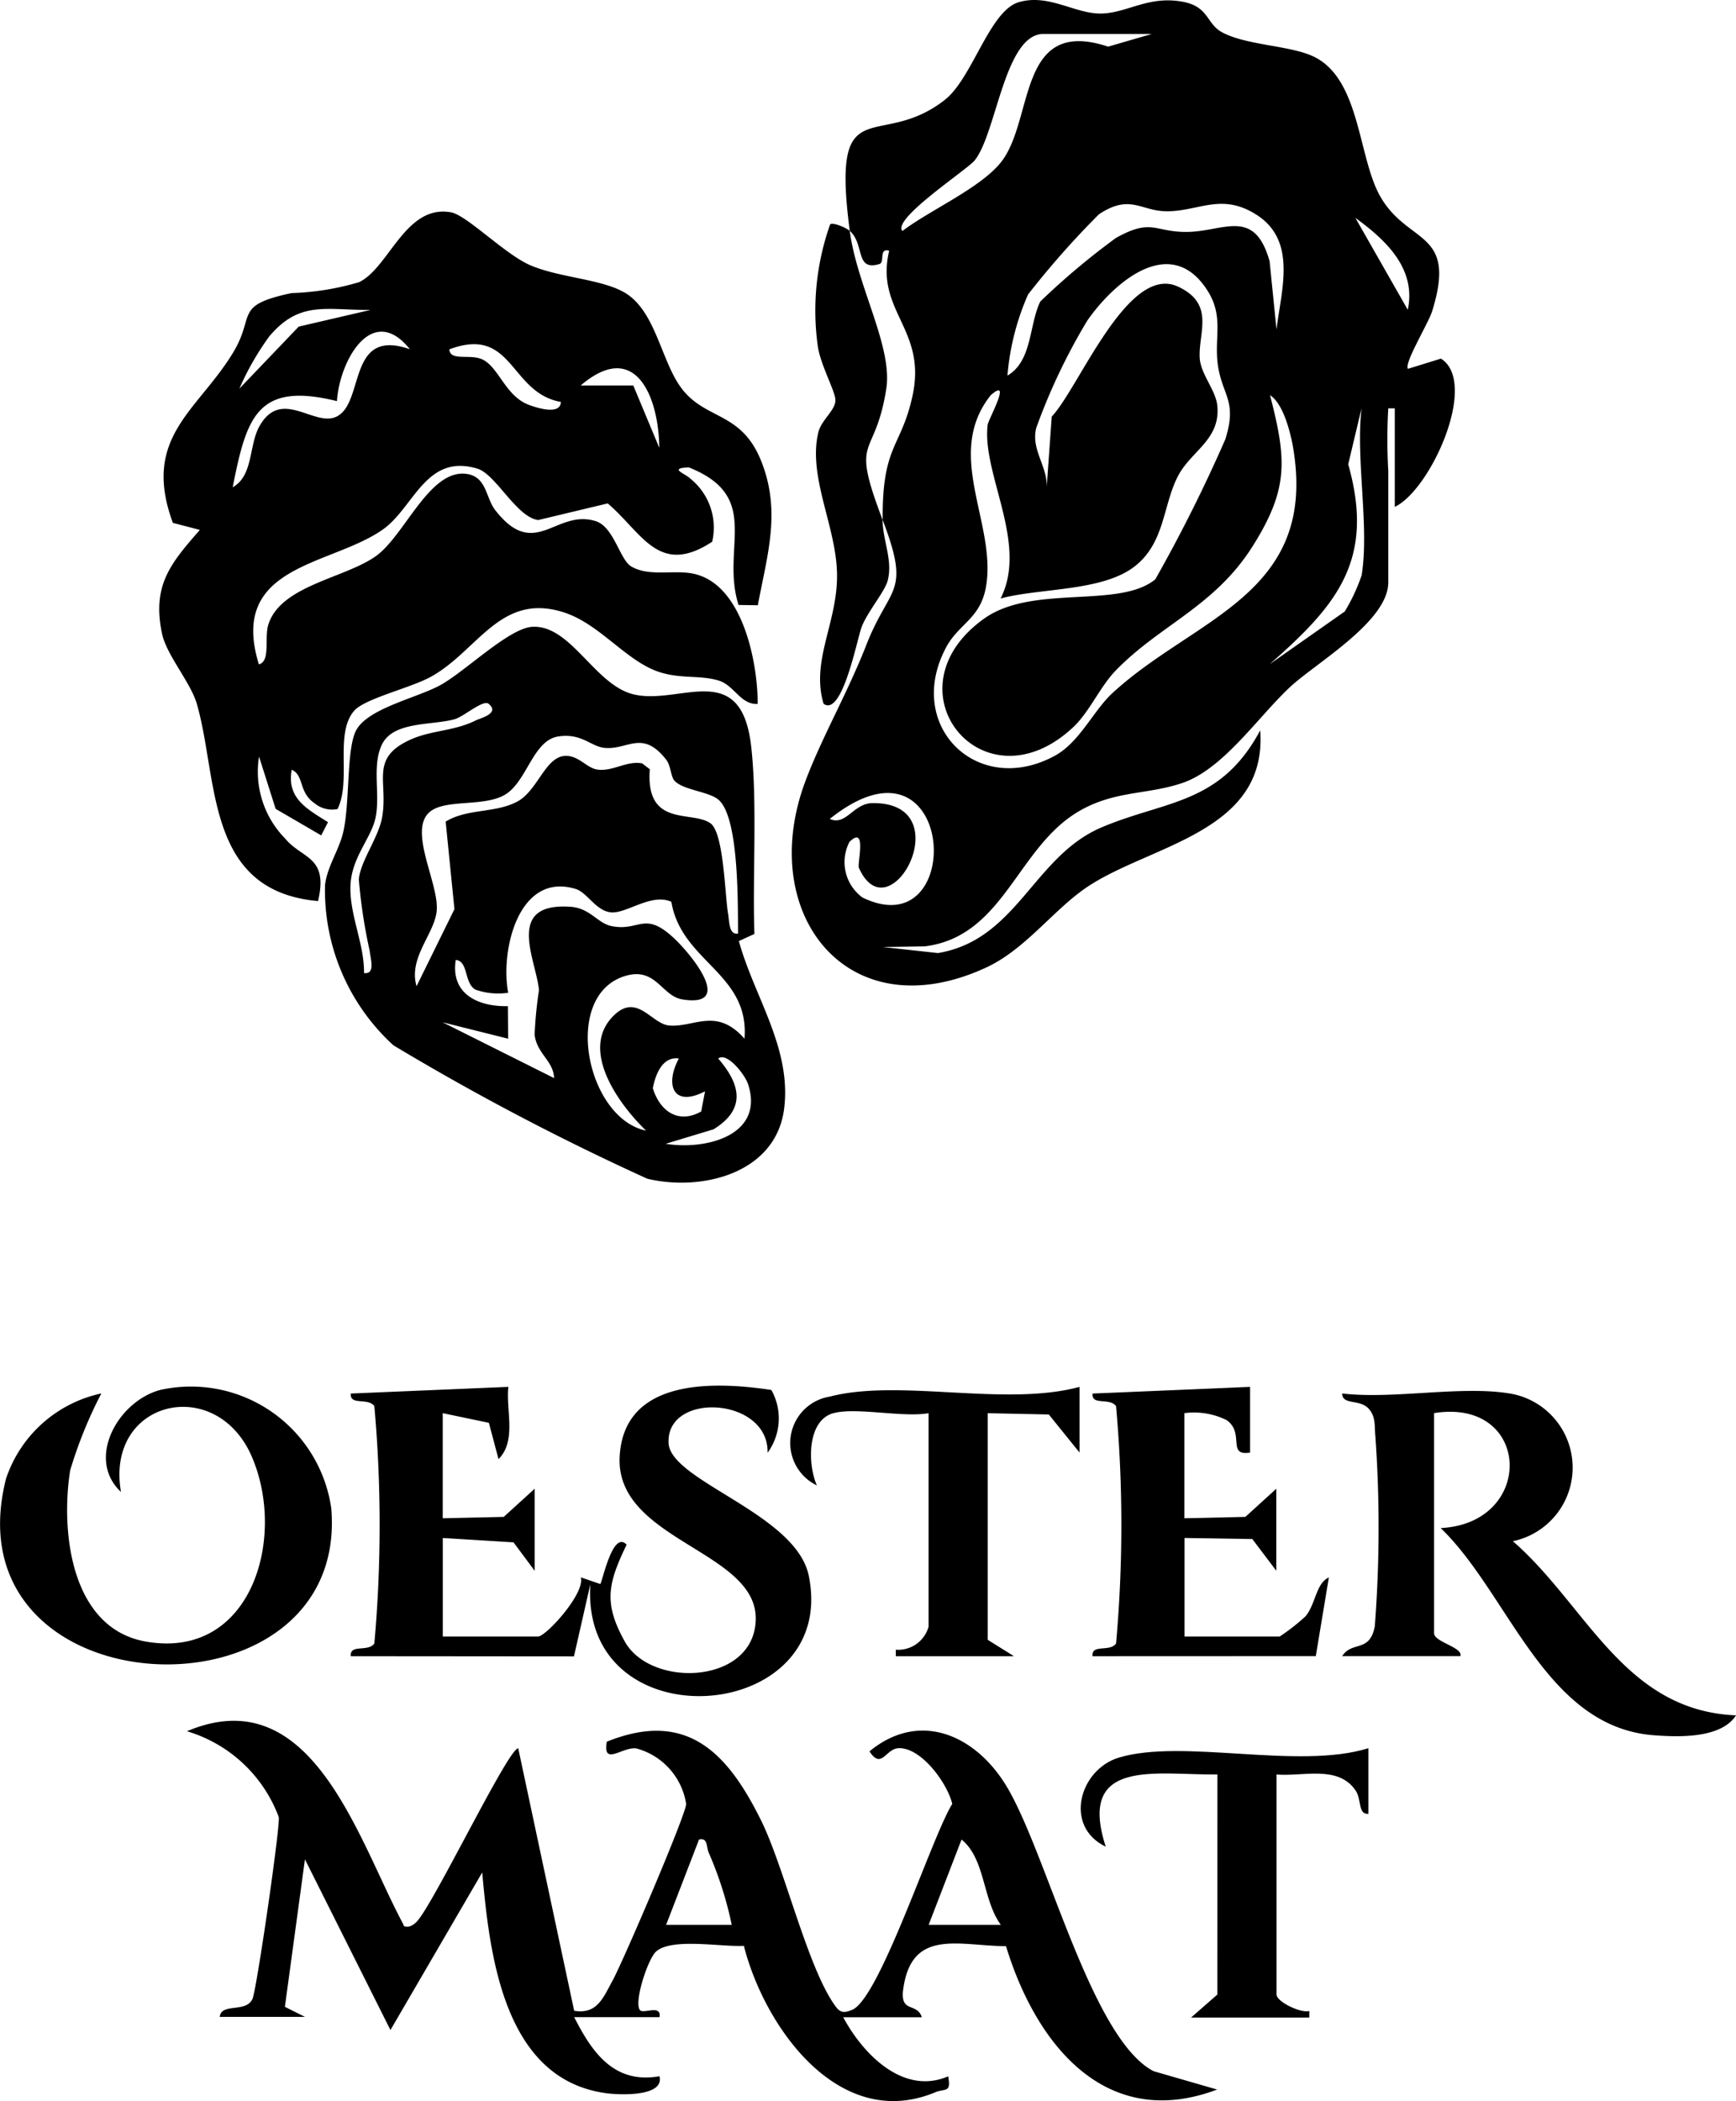 <svg xmlns="http://www.w3.org/2000/svg" width="57.413" height="69.457" viewBox="0 0 57.413 69.457">
  <g id="Group_595" data-name="Group 595" transform="translate(-128.304 -109.636)">
    <path id="Path_438" data-name="Path 438" d="M250.578,117.266c-.628-4.8.954-2.6,3.154-4.337.9-.713,1.469-2.93,2.428-3.218,1-.3,1.881.4,2.757.372.845-.027,1.515-.576,2.61-.4.943.148.824.731,1.369,1.023.833.445,2.309.426,3.08.828,1.488.775,1.417,3.308,2.143,4.588.92,1.623,2.561,1.1,1.72,3.8-.123.4-.939,1.728-.8,1.905l1.09-.337c1.258.787-.333,4.337-1.526,4.9v-3.257h-.215a18.054,18.054,0,0,0,0,2.061v3.691c0,1.3-2.411,2.673-3.26,3.471-1.078,1.013-2.205,2.711-3.565,3.166-1.17.391-2.227.24-3.411.932-2.049,1.2-2.473,4.134-5.09,4.463l-1.391.022,1.825.2c2.615-.438,3.155-3.188,5.4-4.15,2.111-.9,3.94-.745,5.256-3.211.253,3.431-3.763,3.789-5.825,5.248-1.067.755-1.99,2.024-3.257,2.6-4.574,2.1-7.6-1.8-5.957-6.174.547-1.455,1.385-2.894,2.014-4.5.78-1.994,1.482-1.655.54-4.128-.022-2.5.613-2.374.988-4.112.478-2.212-1.249-2.792-.773-4.788-.353-.1-.135.384-.322.439-.815.245-.478-.643-.979-1.092m9.987-6.513h-3.582c-1.289,0-1.55,3.273-2.275,4.178-.25.312-2.749,1.94-2.391,2.335.9-.686,2.583-1.419,3.26-2.274,1.112-1.4.52-4.822,3.543-3.819Zm4.123,9.769c.159-1.313.685-2.93-.658-3.79-1.138-.729-1.879-.137-2.922-.117-.9.017-1.238-.6-2.293.1a28.792,28.792,0,0,0-2.343,2.65,8.319,8.319,0,0,0-.682,2.681c.826-.482.711-1.684,1.087-2.449a24.09,24.09,0,0,1,2.5-2.1c1.2-.672,1.279-.18,2.383-.2,1.2-.024,2.2-.806,2.7.968Zm4.342-.651c.29-1.369-.742-2.319-1.733-3.038Zm-4.555,2.824c.545,2.118.625,3.078-.564,4.973-1.266,2.018-3.08,2.615-4.549,4.136-.5.515-.869,1.37-1.395,1.862-2.982,2.793-6.248-1.244-2.941-3.592,1.6-1.138,4.458-.31,5.654-1.294A50.072,50.072,0,0,0,263,124.154c.4-1.275-.1-1.431-.248-2.454-.128-.917.211-1.6-.351-2.471-1.214-1.889-3.084-.263-3.969,1.008a19.961,19.961,0,0,0-1.686,3.543c-.181.717.37,1.258.346,1.952l.166-2.326c.9-.948,2.511-5.053,4.167-4.3,1.25.571.677,1.534.727,2.363.032.535.528,1.058.581,1.568.118,1.138-.877,1.5-1.311,2.357-.487.958-.426,2.17-1.4,2.947-1.067.854-3.145.724-4.456,1.078.925-1.818-.621-4.111-.428-5.737.022-.183.825-1.607.107-.988-1.574,1.971.209,4.255-.164,6.35-.184,1.034-.878,1.2-1.3,1.961-1.427,2.619,1.033,5.021,3.6,3.6.8-.446,1.264-1.483,1.866-2.042,2.723-2.528,6.826-3.252,5.991-8.145-.081-.473-.325-1.457-.77-1.724m3.037,5.97c.265-1.608-.2-3.851,0-5.537l-.442,1.856c.9,3.176-.389,4.67-2.6,6.61l2.486-1.745a6.038,6.038,0,0,0,.553-1.183m-16.931,8.794a1.45,1.45,0,0,0,.43,1.845c3.481,1.685,3.095-5.939-1.083-2.6.532.243.781-.511,1.4-.521,2.958-.049.587,4.423-.436,2.142-.065-.144.278-1.433-.314-.861" transform="translate(-94.171)"/>
    <path id="Path_439" data-name="Path 439" d="M253.408,143.867c.238,1.819,1.427,3.834,1.208,5.221-.382,2.418-1.215,1.462-.122,4.332.006.7.344,1.324.169,2.007-.092.359-.669,1.03-.862,1.535-.15.391-.639,2.982-1.259,2.537-.422-1.414.449-2.662.445-4.232,0-1.59-.973-3.252-.62-4.733.1-.427.586-.742.566-1.09-.018-.306-.51-1.182-.587-1.8a8.557,8.557,0,0,1,.413-3.992c.1-.075.527.108.649.217" transform="translate(-97.001 -26.6)"/>
    <path id="Path_440" data-name="Path 440" d="M191.321,215.263c.5,1.827,1.738,3.516,1.5,5.515-.252,2.147-2.691,2.774-4.525,2.342a83.236,83.236,0,0,1-8.4-4.411,6.943,6.943,0,0,1-2.262-5.3c.079-.636.475-1.163.61-1.782.213-.974.1-2.649.4-3.29.35-.757,2.012-1.1,2.807-1.535.829-.458,2.266-1.882,3.037-1.926,1.27-.072,2.053,1.9,3.329,2.227,1.529.39,3.578-1.209,3.911,1.725.21,1.847.04,4.32.107,6.2Zm-8.275-7.842c-.179-.151-.816.42-1.119.507-.747.214-2.037.057-2.413.844-.334.7-.051,1.631-.206,2.4-.139.687-.781,1.3-.831,2.227-.051.962.461,1.951.447,2.922.391.048.209-.486.188-.73a17.605,17.605,0,0,1-.36-2.368c.055-.609.651-1.375.771-2.054.208-1.183-.422-1.939.918-2.556.707-.325,1.45-.279,2.185-.646.151-.075.8-.227.42-.546m6.143,2.54c-.121-.136-.116-.494-.272-.694-.793-1.009-1.266-.313-2.043-.39-.448-.044-.758-.5-1.537-.375-.839.14-1.028,1.517-1.77,1.934-.705.4-1.965.123-2.475.564-.716.618.317,2.367.236,3.261-.069.765-.943,1.546-.667,2.494l1.253-2.546-.29-2.894c.717-.441,1.643-.272,2.373-.665.664-.357.918-1.457,1.558-1.506.462-.035.719.4,1.091.451.5.071.965-.3,1.474-.206l.255.194c-.147,1.947,1.4,1.349,2.008,1.789.443.32.474,2.382.583,3,.04.227.021.7.328.643-.011-.952.041-3.876-.662-4.436-.331-.263-1.169-.31-1.444-.62m-.1,4.006c-.659-.3-1.486.4-2,.349-.5-.053-.782-.656-1.163-.773-1.885-.577-2.5,2.024-2.233,3.431a2.263,2.263,0,0,1-1.089-.106c-.373-.221-.224-.941-.645-.979-.179,1.138.76,1.55,1.725,1.528l.008,1.076-2.169-.543,3.689,1.845c-.028-.583-.561-.791-.645-1.427a13.072,13.072,0,0,1,.144-1.476c-.083-.988-1.155-2.913,1.047-2.76.644.045.889.544,1.351.638.953.193,1.086-.553,2.129.46.6.587,1.9,2.234.216,1.964-.683-.11-.87-1.062-1.857-.785-2.153.6-1.332,4.708.655,5.122-.884-.853-2.216-2.657-1.079-3.793.782-.782,1.256.269,1.847.319.818.07,1.56-.62,2.488.436.173-2.165-2.086-2.537-2.419-4.525m.25,5.179c-.555-.077-.778.546-.863.981.238.774.855,1.191,1.6.77l.127-.667c-1.038.541-1.342-.189-.867-1.083m-.433,2.818c1.317.217,3.27-.272,2.726-1.962-.105-.327-.7-1.081-.991-.856.746.859.926,1.676-.155,2.34Z" transform="translate(-38.581 -74.521)"/>
    <path id="Path_441" data-name="Path 441" d="M172.3,154.774l-.635-.009c-.6-1.9.812-3.572-1.645-4.548-.694.029-.108.207.042.365a2.074,2.074,0,0,1,.731,2.093c-1.769,1.159-2.311-.293-3.454-1.267l-2.3.55c-.725-.1-1.4-1.517-2.013-1.7-1.7-.511-2.09,1.276-3.116,2.006-1.709,1.216-5.13,1.154-4.108,4.464.392-.1.176-.882.312-1.313.412-1.309,2.566-1.536,3.58-2.282.936-.689,1.74-2.823,2.937-2.705.708.069.662.781.986,1.2,1.315,1.691,2-.045,3.322.365.6.187.8,1.27,1.17,1.494.6.36,1.433.1,2.084.249,1.6.355,2.107,2.9,2.106,4.3-.57.03-.77-.613-1.289-.772-.6-.184-1.2-.055-1.907-.264-1.13-.335-2.005-1.607-3.226-1.994-2.086-.661-2.821,1.253-4.366,2.121-.676.38-2.2.726-2.557,1.134-.659.76-.084,2.3-.551,3.25a.917.917,0,0,1-.771-.2c-.523-.363-.328-.912-.744-1.1-.174.952.516,1.3,1.2,1.734l-.225.436-1.507-.877-.549-1.727a3.152,3.152,0,0,0,.867,2.712c.561.679,1.436.575,1.084,2.063-3.745-.33-3.288-4.027-4.009-6.52-.206-.712-1-1.607-1.151-2.321-.332-1.592.277-2.314,1.252-3.427l-.893-.233c-1.042-2.832.814-3.692,1.988-5.621.761-1.251,0-1.56,1.934-1.974a8.742,8.742,0,0,0,2.242-.363c.994-.486,1.529-2.58,3.037-2.306.52.095,1.776,1.382,2.615,1.746.981.425,2.43.458,3.183.942.987.636,1.162,2.277,1.842,3.152.8,1.032,1.961.744,2.615,2.378.669,1.672.2,3.1-.111,4.775m-12.807-9.768c-1.448.016-2.341-.327-3.352.879a9.149,9.149,0,0,0-.987,1.724l1.963-2.051Zm1.3,1.3c-1.242-1.557-2.324.367-2.412,1.715-2.643-.654-2.989.536-3.447,2.846.693-.382.525-1.4.894-2.034.72-1.248,1.787.037,2.522-.292.968-.433.346-2.97,2.444-2.235m4.992,1.741c-1.7-.3-1.568-2.534-3.688-1.737.026.4.675.146,1.08.327.549.245.766,1.2,1.531,1.5.225.088,1.069.372,1.077-.089m3.256,1.516c-.017-1.676-.785-3.61-2.6-2.06l1.74,0Z" transform="translate(-18.936 -25.132)"/>
    <path id="Path_442" data-name="Path 442" d="M163.859,377.92c.1.092.3.029.449-.136.583-.643,3.016-5.716,3.347-5.721l1.85,8.677c.767.127.964-.444,1.271-1,.332-.6,2.436-5.5,2.432-5.839a2.259,2.259,0,0,0-1.658-1.836c-.466-.047-1.105.6-.965-.22,2.642-1.066,3.992.361,5.1,2.6.779,1.571,1.547,4.925,2.478,6.166.167.222.312.186.529.1.915-.356,2.644-5.736,3.317-6.809-.163-.688-1.02-1.861-1.768-1.843-.436.011-.569.724-.969.105,1.664-1.368,3.5-.531,4.515,1.126,1.345,2.2,2.806,8.377,4.882,9.447l2.1.606c-3.7,1.395-6-1.516-6.982-4.738-1.574-.014-3.128-.6-3.4,1.426-.109.8.457.422.616.923l-2.6,0c.654,1.217,1.984,2.591,3.472,1.952.1.562-.091.388-.433.53-3.168,1.312-5.634-2.133-6.325-4.843-.738.043-2.38-.273-2.9.186-.28.245-.756,1.721-.529,1.945.12.119.712-.2.639.226l-2.821,0c.6,1.183,1.327,2.217,2.821,1.953.169.691-1.341.616-1.74.564-3.415-.443-3.876-4.566-4.123-7.3l-3.035,5.209-2.828-5.642-.663,4.875.665.332h-2.82c.055-.476.865-.12,1.083-.594.137-.3.919-5.686.87-6.008a4.652,4.652,0,0,0-3.038-2.839c4.155-1.76,5.671,3.638,7.167,6.4m10.851,0a12.116,12.116,0,0,0-.762-2.388c-.085-.207-.024-.5-.32-.432l-1.088,2.819Zm8.9,0c-.61-.832-.508-2.182-1.3-2.82l-1.088,2.82Z" transform="translate(-22.212 -204.639)"/>
    <path id="Path_443" data-name="Path 443" d="M337.871,321.051a2.484,2.484,0,0,1,.11,4.884c2.446,2.124,3.665,5.6,7.381,5.757-.5.772-1.909.719-2.723.657-3.6-.276-4.78-4.67-7.045-6.848,3.146-.156,3.006-4.313-.218-3.8v7.273c0,.3.967.466.868.76h-3.908c.333-.515.908-.1,1.079-.983a42.588,42.588,0,0,0,.018-6.3c-.032-.314.022-.609-.206-.88-.3-.355-.879-.113-.892-.519,1.683.2,3.932-.266,5.536,0" transform="translate(-159.644 -165.356)"/>
    <path id="Path_444" data-name="Path 444" d="M131.655,320.476a14.458,14.458,0,0,0-1.032,2.548c-.317,2.039.03,5.211,2.495,5.651,3.5.624,4.677-3.429,3.511-6.117-1.181-2.723-4.85-1.863-4.324,1.173-1.168-1.092-.1-3,1.3-3.372a4.688,4.688,0,0,1,5.655,3.916c.611,7.283-12.72,6.759-10.756-.985a4.262,4.262,0,0,1,3.153-2.815" transform="translate(0 -164.78)"/>
    <path id="Path_445" data-name="Path 445" d="M181.629,329.088c-.043-.412.563-.127.777-.417a44.022,44.022,0,0,0,0-7.85c-.213-.289-.82-.007-.776-.415l5.209-.22c-.088.765.282,1.78-.326,2.388l-.319-1.2-1.526-.319v3.474l2.017-.045,1.024-.931,0,2.712-.7-.94-2.339-.144v3.257h3.148c.267,0,1.572-1.434,1.415-1.957l.644.221c.067-.047.409-1.8.872-1.3-.616,1.282-.77,1.924-.061,3.2.87,1.56,4.3,1.416,4.332-.739.034-2.272-4.654-2.6-4.5-5.382.146-2.577,3.09-2.482,5.016-2.193a1.922,1.922,0,0,1-.124,2.075c.041-1.842-3.359-2.032-3.275-.319.061,1.256,4.219,2.333,4.637,4.386,1.006,4.934-7.571,5.563-7.223.274l-.543,2.39Z" transform="translate(-41.722 -164.708)"/>
    <path id="Path_446" data-name="Path 446" d="M294.4,329.259c-.043-.412.563-.127.777-.417a44.019,44.019,0,0,0,0-7.85c-.213-.289-.82-.007-.776-.415l5.209-.22v2.171c-.781.125-.165-.639-.774-1.071a2.425,2.425,0,0,0-1.4-.231V324.7l2.017-.045,1.024-.931,0,2.712-.793-1.049-2.244-.035v3.257h3.148a6.613,6.613,0,0,0,.853-.667c.34-.4.342-1.09.774-1.286l-.432,2.6Z" transform="translate(-129.963 -164.879)"/>
    <path id="Path_447" data-name="Path 447" d="M249.863,321.224c-.874.24-.856,1.692-.545,2.388a1.554,1.554,0,0,1,.431-2.936c2.3-.6,5.8.346,8.256-.321l0,2.171-1.017-1.259-2.02-.042v7.49l.868.543h-3.908v-.215a1.043,1.043,0,0,0,1.084-.762v-7.056c-.862.15-2.4-.206-3.148,0" transform="translate(-93.998 -164.877)"/>
    <path id="Path_448" data-name="Path 448" d="M297.11,376.118c-2.013.027-4.652-.571-3.693,2.388-1.4-.675-.866-2.548.425-2.942,2.106-.644,5.95.41,8.261-.314v2.17c-.353.024-.217-.469-.421-.769-.581-.858-1.75-.455-2.617-.532v7.273c0,.234.786.623,1.084.545v.215h-3.908l.868-.76Z" transform="translate(-128.544 -207.829)"/>
  </g>
</svg>
